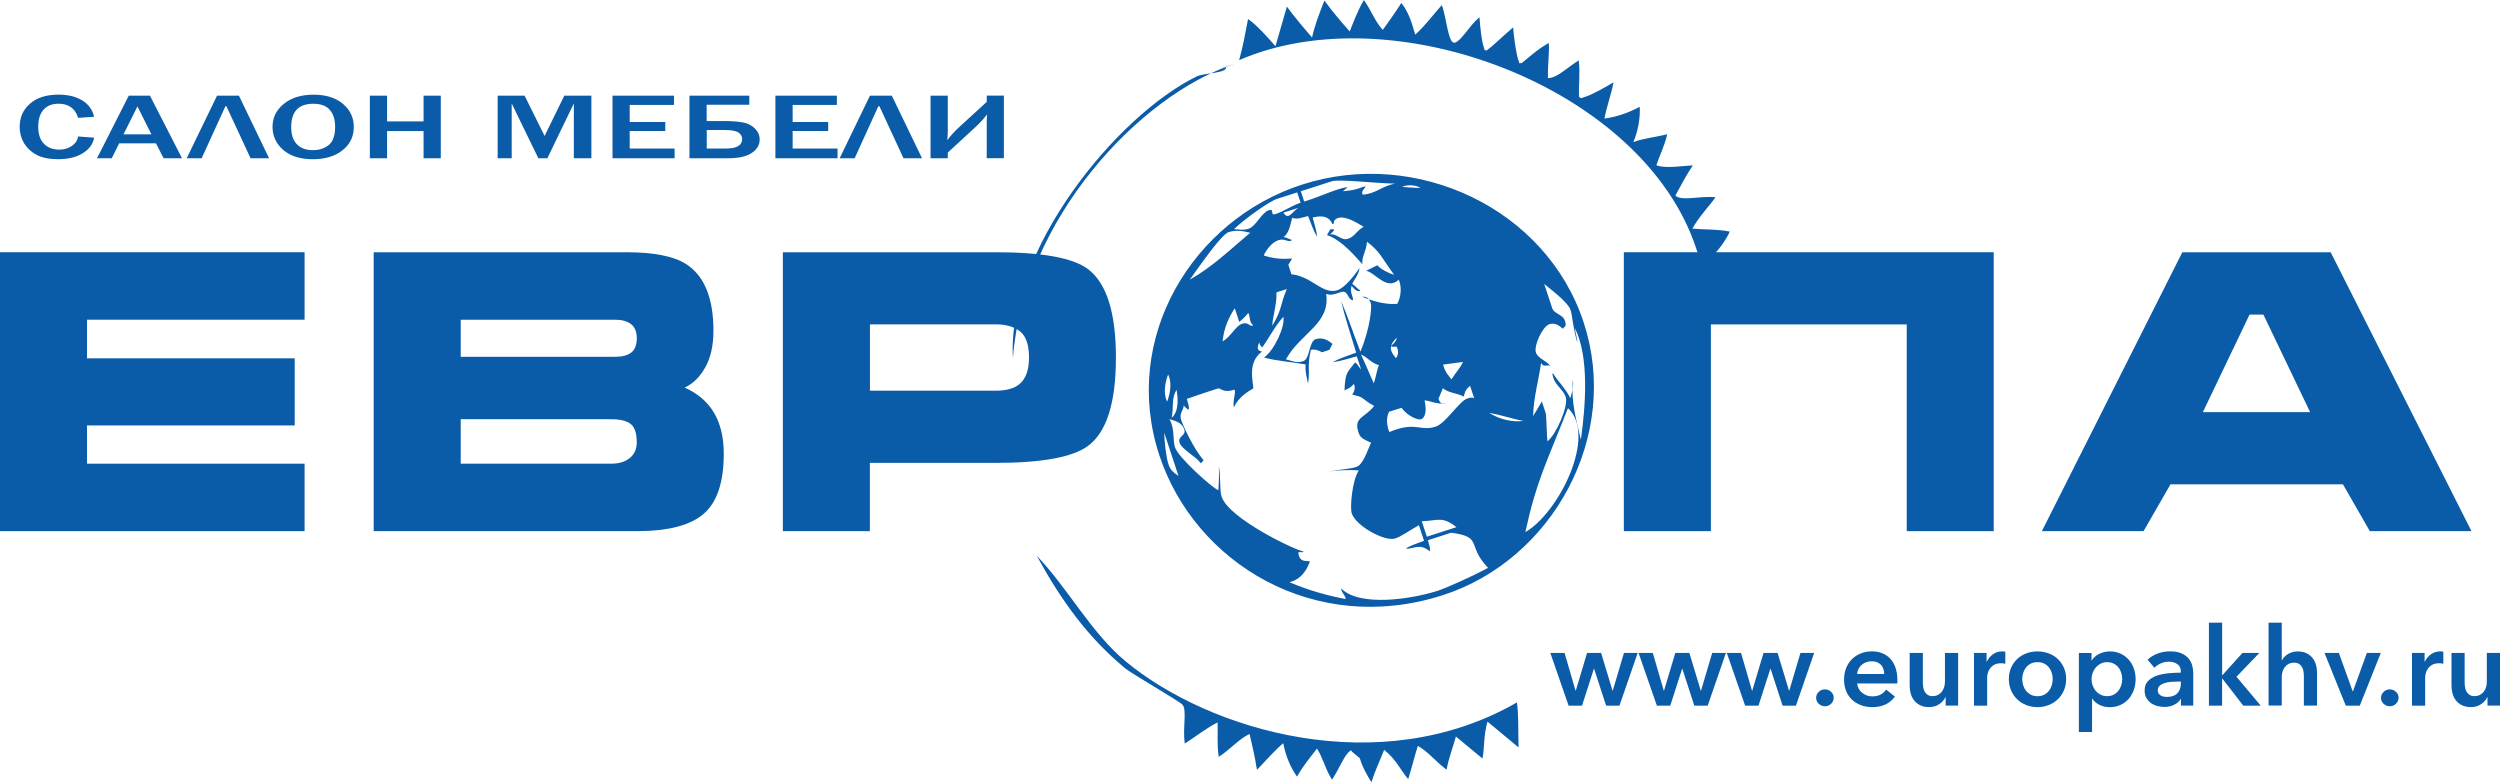 <?xml version="1.0" encoding="utf-8"?> <svg xmlns="http://www.w3.org/2000/svg" xmlns:xlink="http://www.w3.org/1999/xlink" version="1.1" id="Layer_1" x="0px" y="0px" viewBox="0 0 566.93 177.42" style="enable-background:new 0 0 566.93 177.42;" xml:space="preserve"> <style type="text/css"> .st0{fill-rule:evenodd;clip-rule:evenodd;fill:#0A5CA8;} .st1{fill:#0A5CA8;} .st2{fill-rule:evenodd;clip-rule:evenodd;fill:#FFFFFF;} .st3{fill:#FFFFFF;} </style> <g> <path class="st0" d="M235.09,126.01c7.01,7.28,12.36,17.51,20.21,24c18.96,15.68,57.52,27.21,88.7,9.28c0.42,3,0.24,6.22,0.37,10.2 l-7.05-5.84c-0.9,3.11-0.65,5.78-1.13,8.37l-6.03-5c-0.88,3.11-1.65,4.94-2.11,7.53c-2.34-1.72-4.35-4.25-6.52-5.4 c-0.58,1.71-1.24,4.48-2.19,7.54c-2.04-2.5-2.74-4.44-5.45-6.65c-0.75,1.98-1.93,4.31-2.89,7.37c-0.91-1.52-2.01-3.3-2.63-5.47 l-1.81-1.5c0,0,0.03-0.78-1.02,0.46c-1.05,1.24-1.56,2.84-3.45,5.9c-1.37-1.9-2.1-5.02-3.44-7.05c-1.41,1.87-3.07,3.78-4.52,6.36 c-1.38-1.89-2.59-4.64-3.12-7.57c-1.88,1.53-3.93,3.95-5.97,6.04c-0.46-3.01-1.2-6.1-1.68-8.14c-2.43,1.15-4.47,3.6-6.99,5.19 c-0.43-3-0.17-5.31-0.25-7.8c-2.4,1.17-4.94,3.2-7.46,4.79c-0.51-3.9,0.62-7.9-0.63-8.94c-1.26-1.03-11.56-7.03-12.81-8.07 C246.74,144.62,240.63,136.16,235.09,126.01z"></path> <path class="st0" d="M283.02,4.32c2.18,1.49,4.47,4.19,6.22,6.17l2.59-8.99c1.76,2.41,3.98,5.03,5.71,7 c0.41-2.02,1.47-5.1,2.8-8.37c1.75,2.41,3.97,5.04,5.74,7c0.6-1.45,1.66-4.51,3.21-7.13c1.71,2.41,2.48,4.82,4.29,6.78 c1.22-1.7,3.07-4.29,4.19-6.1c1.51,1.77,2.37,4.32,3.16,7.18c2.41-2.16,4.25-4.75,6.03-6.71c1.06,2.68,1.43,9.02,2.98,8.52 c1.55-0.5,3.11-3.68,5.56-5.77c0.18,2.34,0.46,5.21,0.96,6.74c0.51,1.54,0.03,0.43,0.68,0.81c1.51-1.14,3.56-3.14,5.99-5.25 c0.19,2.35,0.66,5.83,1.17,7.36c0.51,1.54,0.04,0.43,0.69,0.81c1.5-1.14,3.61-3.2,6.24-4.62c0.15,2.33-0.29,5.16-0.19,7.63 c0,0-0.45,0.63,1.11,0.13c1.56-0.5,3.86-2.58,5.86-3.82c0.37,2.93-0.06,5.79,0.07,8.29c0.7,0.3-0.16,0.48,1.39-0.02 c1.57-0.5,4.39-2.06,6.44-3.29c-0.51,2.6-1.56,5.62-2.09,8.21c2.44-0.28,5.4-1.24,8.02-2.66c0.15,2.33-0.3,5.29-1.44,8.02 c2.16-0.88,4.85-1.07,7.67-1.8c-0.55,2.57-1.81,5.02-2.46,7.04c2.06,0.83,6.29,0.07,8.27,0.04c-1.49,2.19-2.72,4.58-3.95,6.83 c1.29,1.35,5.74,0,9.1,0.39c-1.52,2.16-3.57,4.13-5.25,7.11c2.66,0.25,5.35,0.07,8.48,0.67c-0.83,1.92-2.79,4.65-4.79,6.37 c2.04,0.4,4.96,0.83,8.28,2.12c-2.17,2.33-4.68,5.18-7.14,7.3l-3.98-12.02C372.55,19.73,315.79-1.51,281,13.64 C281.97,10.23,282.39,7.44,283.02,4.32L283.02,4.32z M278,15.11l-4.38,1.4l6.24-2c-21.67,7.2-47.8,35.41-50.16,66.71 c-1.38-24.44,23.46-54.99,41.72-63.91C273.15,16.5,278.49,16.65,278,15.11L278,15.11z M295.4,41.82 c-24.93,7.99-41.26,34.81-32.5,61.4c8.05,24.44,35.16,41.08,64.23,31.77c24.93-8,40.49-36.1,31.99-61.92 C350.61,47.24,321.2,33.56,295.4,41.82L295.4,41.82z M289.67,45.07c-1.58,0.45-7.08,4.28-9.86,6.91c1.01-0.05,1.83,0.37,3.39-0.13 c1.56-0.5,2.93-3.65,4.48-4.16c1.56-0.5,0.1,1.33,1.65,0.83c1.56-0.5,3.54-1.82,5.61-2.56l-0.77-2.33L289.67,45.07L289.67,45.07z M294.99,43.37l0.77,2.33c3.36-0.98,6.84-2.78,9.85-3.31c-0.45,0.49-1.07,0.97-1.07,0.97c3.65-0.21,4.51-1.25,5.16-1.02 c-0.39,0.57-1.04,1.01-0.7,1.79c2.9-0.12,4.37-1.96,7.37-2.48c-5.11-0.14-12.84-1.07-14.39-0.53L294.99,43.37L294.99,43.37z M294.41,47.14l-3.38,1.08C292.2,50.08,292.98,48.04,294.41,47.14L294.41,47.14z M278.64,52.63c-1.57,0.5-5.91,6.71-8.83,10.78 c4.99-2.77,9.21-6.85,13.7-10.63C281.79,52.34,280.19,52.14,278.64,52.63L278.64,52.63z M293.02,49.39 c-0.39,1.66-0.81,3.65-1.95,4.36c0.71,0.11,1.3,0.5,1.95,0.68c-0.95,0.73-1.53-0.48-3.1,0.03c-1.56,0.5-2.9,2.39-3.33,3.48 c2.48,0.81,4.64,0.84,6.43,0.68l-0.86,1.43l0.7,2.15c4.72,0.48,7.02,4.7,10.45,3.6c1.57-0.5,3.9-3.35,5.01-5.07 c-0.23,1.73-1.24,2.61-1.67,3.66c0.98,0.61,1.19,1.22,1.86,1.45c-0.41,0.57-1.46-0.21-2-1.05c-0.51,1.7,0.54,2.64,0.27,3.31 c-1.25-0.25-1.07-2.38-2.63-1.88c-1.55,0.5-2.24,0.82-3.41,0.43c0.98,6.84-5.83,8.83-9.13,14.85c1.7,0.4,2.37,0.9,3.92,0.4 c1.56-0.5,1.27-4.49,2.84-4.99c1.56-0.5,2.87,0.25,3.8,1.08l-0.71,1.35l-1.65,0.54c-0.7-0.38-1.77-0.81-2.54-0.52 c-0.91,3.9-0.13,4.41-0.65,7.66c-0.3-1.62-0.68-2.71-0.53-4.38c-3.11-0.55-6.58-0.78-9.45-1.57c2.34-1.59,4.87-7.16,4.38-9.22 c-1.8,1.94-3.49,5.2-4.77,6.91c-0.61-0.38-0.68-1.13-0.68-1.13c-0.81,1.75-0.03,1.94,0.62,2.1c-3.38,2.45-2,6.72-1.97,8.35 c-0.95,0.57-3.35,1.85-4.41,4.32c-0.32-1.62,0.52-3.25,0.15-4.06c-2.63,0.92-3.14-0.45-3.76-0.25c-1.57,0.5-4.99,1.61-7.05,2.36 c0.38,1.47,0.6,1.85,0.37,2.5c-0.57-0.4-1.1-1-1.1-1c0.07,1-1.07,1.7-0.58,3.24c0.51,1.54,2.91,6.66,5.1,9.17 c-0.39,0.63-0.69,0.65-0.69,0.65c-1-1.5-4.25-3.08-4.75-4.61c-0.52-1.53,1.56-1.52,1.05-3.06c-0.51-1.54-2.11-1.94-3.35-2.28 c1.22,2.04,0.74,4.81,1.24,6.35c0.81,2.46,8.75,9.44,9.85,9.75c0.17-2.31,0.18-4.31,0.1-5.47c0.48,2.24,0.14,5.4,0.64,6.94 c1.65,5,16.77,12.17,18.59,12.44c-0.42,0.54-1.56-0.56-1.05,0.98c0.5,1.53,1.81,1.02,2.48,1.27c-0.38,1-1.43,3.91-4.63,4.71 c4.14,1.79,8.74,3.07,12.77,3.82c-0.13-0.94-1.18-1.72-1-2.36c4.22,4.16,15.83,2.4,21.91,0.46c1.55-0.5,7.63-3.14,11.35-5.19 c-4.98-5.17-0.98-6.95-8.36-7.96l-5.28,1.7c0.39,1.51,0.62,1.89,0.41,2.53c-2.29-2-3.78-0.43-5.41-0.63 c0.96-0.69,2.7-1.22,4.12-1.77l-1.16-3.54c-2.58,1.45-3.87,2.53-5.43,3.03c-2.26,0.72-8.83-2.78-9.8-5.7 c-0.45-1.39,0.11-7.57,1.6-9.74c-2.36-0.2-5.06-0.02-6.8,0.24c2.27-0.44,4.66-0.53,6.22-1.03c1.55-0.49,2.49-3.62,3.36-5.51 c-2.38-1.02-2.54-1.38-2.89-2.46c-1.08-3.3,1.47-3.15,3.59-5.87c-3.08-1.68-1.93-1.92-4.98-2.56c0.41-0.54,0.84-1.6,0.36-2.43 c-0.73,0.99-1.78,1.23-2.11,1.48c0.17-4.34,0.72-4.09,2.41-6.36c0.61,0.39,0.64,0.82,1.37,1.6l-0.99-2.98 c-1.99,0.55-3.77,1.13-5.52,1.33c1.55-0.85,3.33-1.4,5.38-2.17c-1.19-3.93-2.59-8.18-3.41-11.71c1.44,3.33,2.84,7.59,4.37,11.49 c2.29-5.43,2.6-10.25,2.38-10.93c-0.51-1.54-1.3-1.52-1.98-1.54c1.89,0.83,5.1,1.89,7.96,1.64c0.95-1.74,0.99-4.04,0.34-5.48 c-2.84,2.59-5.4-1.75-7.41-2.02l2.55-1.26c0.84,0.94,2.57,1.82,3.8,2.16c-2.89-3.99-3.12-5.16-6.14-7.5 c-0.2,2.33-1.24,3.35-1.06,5.1c-1.23-1.31-4.45-5.38-8.01-6.61l0.74-1.29c0.52-0.14,0.95,0.12,0.95,0.12 c-0.43,0.52-1.03,1.03-1.03,1.03c1.62-0.25,2.54,1.49,4.1,0.99c1.56-0.5,2.08-2.03,3.56-2.71c-1.83-1.15-4.24-2.51-5.8-2.01 c-1.56,0.5-0.59,1.65-1.33,1.31c-0.95-2.22-3.38-1.66-4.44-1.42c0.36,1.5,0.97,3.2,0.98,4.36c-0.88-1.52-1.45-3.27-2.02-4.7 C295.13,49.38,294.15,49.81,293.02,49.39L293.02,49.39z M322.15,42.61c-1.4-0.86-3.59-0.65-4.14-0.2 C319.04,42.41,320.32,42.64,322.15,42.61L322.15,42.61z M289.47,66.3c0.11,2.79-0.95,5.78-0.94,7.56c2.34-3.93,1.72-4.75,3.3-8.32 L289.47,66.3L289.47,66.3z M280.01,69.9c-1.19,1.81-2.48,4.35-2.76,7.54c2.03-1.23,2.89-3.52,4.44-4.02 c1.56-0.5,1.65,0.82,2.51,0.35c-1.01-0.73-0.62-1.97-1.12-2.81c-0.74,0.99-2.05,2.05-2.05,2.05L280.01,69.9L280.01,69.9z M264.9,84.92c0.72,1.45,0.71,3.68-0.23,6.17C263.94,89.63,263.95,87.4,264.9,84.92L264.9,84.92z M266.83,88.42 c0.22,1.52,0.68,4.7-1.11,6.32C266.19,92.12,265.61,90.21,266.83,88.42L266.83,88.42z M350.18,64.39l1.75,5.29 c0.39,1.57,2.44,1.51,2.95,3.05c0.5,1.54-0.21,1.18-0.43,1.84c-0.58-0.4-1.55-1.54-3.1-1.05c-1.56,0.5-3.56,4.88-3.05,6.42 c0.51,1.54,3.09,2.07,3.6,3.61c-0.51-1.54-1.67,0.19-2.42-1.26c-0.52,3.77-1.8,8.26-1.8,12.06l1.97-3.31l0.91,2.77 c0.18,1.89,0.17,3.94,0.34,6.27c1.84-1.29,4.85-7.92,4.15-10.08c-0.51-1.54-2.27-2.66-2.77-4.21c-0.5-1.53-0.02-1.02-0.02-1.02 c0.89,1.52,2.9,3.49,3.85,5.55c0.51-1.7,0.73-3.13,0.6-4.29c-0.55,5.18,0.88,9.54,1.79,13.71c1.09-7.92,1.91-18.82-1.38-25.38 c0.22,1.63,0.64,2.62,0.54,3.25c-1.13-4.07-1.01-5.81-1.52-7.35C355.62,68.75,352.77,66.46,350.18,64.39L350.18,64.39z M316.78,76.57c-0.32,1.23-0.94,1.42-1.37,1.94c0,0,0.43,0.26,1.31,0.08c0.36,0.8,0.55,1.67-0.16,2.66 C315.81,80.21,314.3,78.8,316.78,76.57L316.78,76.57z M308.65,80.43c1.22,0.36,2.34,1.97,4.04,2.36c-0.43,1.11-0.62,2.44-1.13,4.15 C310.83,85.48,310.45,84.3,308.65,80.43L308.65,80.43z M264.01,98.11l3.24,9.83c-0.95-0.71-1.77-1.13-2.28-2.67 C264.46,103.74,264.06,100.36,264.01,98.11L264.01,98.11z M327.25,82.68l4.49-0.6c-0.41,1.14-1.44,2.16-2.61,3.97 C328.65,85.21,327.83,84.79,327.25,82.68L327.25,82.68z M327.21,88.05c1.34,1.12,3.32,1.08,4.73,1.89 c0.24-0.65,0.09-1.35,1.43-2.45l0.99,2.99c0,0-0.04-0.63-1.6-0.12c-1.87,0.6-4.86,5.63-7.2,6.39c-3.66,1.16-4.44-1.3-10.51,1.23 c-0.79-2.04-0.55-3.71-0.04-4.61l2.82-0.89c1.46,2.02,3.8,2.8,4.42,2.61c0.55-0.18,1.51-1.19,0.8-4.27 c0.59-0.16,2.96,1.03,4.91,0.61c-0.64-0.1-1.23,0.53-1.75-1L327.21,88.05L327.21,88.05z M337.72,93.64 c2.66,0.43,5.68,1.48,7.75,1.81C343.4,95.76,340.35,95.3,337.72,93.64L337.72,93.64z M355.57,92.55c6.71,6.2-2.11,23.78-9.66,28.12 C348.39,109.13,350.63,105.15,355.57,92.55L355.57,92.55z M322.41,118.2c3.57-0.09,4.65-1.24,7.87,1.35l-6.71,2.16L322.41,118.2z"></path> <polygon class="st0" points="0,120.45 0,57.2 69.07,57.2 69.07,72.5 19.73,72.5 19.73,81.26 66.83,81.26 66.83,96.48 19.73,96.48 19.73,105.15 69.07,105.15 69.07,120.45 "></polygon> <path class="st0" d="M104.48,72.5v8.41h34.99c1.62,0,2.84-0.32,3.68-0.96c0.83-0.64,1.26-1.73,1.26-3.24c0-1.46-0.44-2.52-1.3-3.2 c-0.87-0.67-2.09-1.01-3.64-1.01H104.48L104.48,72.5z M84.74,57.2h57.33c6.15,0,10.64,0.88,13.45,2.64 c4.19,2.65,6.27,7.71,6.27,15.18c0,3.29-0.61,6.04-1.83,8.24c-1.23,2.21-2.79,3.75-4.71,4.64c5.93,2.6,8.88,7.6,8.88,14.99 c0,6.45-1.51,10.99-4.53,13.61c-3.03,2.64-8.09,3.95-15.2,3.95H84.74V57.2L84.74,57.2z M104.48,95.06v10.09h34.18 c1.73,0,3.12-0.44,4.17-1.29c1.05-0.86,1.57-2.04,1.57-3.53c0-2.09-0.47-3.48-1.39-4.19c-0.93-0.72-2.38-1.07-4.35-1.07H104.48z"></path> <path class="st0" d="M197.28,88.6h28.53c2.39,0,4.18-0.5,5.38-1.5c1.43-1.18,2.16-3.2,2.16-6.02c0-2.84-0.66-4.8-1.98-5.88 c-1.32-1.09-3.17-1.64-5.56-1.64h-28.53V88.6L197.28,88.6z M177.54,57.2h48.26c10.53,0,17.49,1.27,20.89,3.8 c4.25,3.18,6.37,9.87,6.37,20.08c0,10.21-2.09,16.87-6.28,20c-3.46,2.59-10.46,3.89-20.99,3.89h-28.53v15.48h-19.73V57.2z"></path> <polygon class="st0" points="368.24,57.2 452.12,57.2 452.12,120.45 432.39,120.45 432.39,73.57 387.98,73.57 387.98,120.45 368.24,120.45 "></polygon> <path class="st0" d="M513.28,71.35h-3.15l-10.58,22.11h24.32L513.28,71.35L513.28,71.35z M494.89,57.2h33.64l31.93,63.25h-23.05 l-6.09-10.61h-39.12l-6.1,10.61h-23.06L494.89,57.2z"></path> <path class="st1" d="M17.72,30.95l3.62,0.27c-0.23,1.42-1.07,2.59-2.53,3.5c-1.43,0.92-3.34,1.38-5.69,1.38 c-1.98,0-3.59-0.33-4.82-0.98c-1.23-0.65-2.18-1.54-2.85-2.65c-0.67-1.12-0.99-2.35-0.99-3.69c0-2.16,0.78-3.92,2.35-5.28 c1.56-1.36,3.72-2.04,6.46-2.04c2.15,0,3.94,0.44,5.36,1.3c1.43,0.86,2.33,2.1,2.71,3.72l-3.62,0.25 c-0.68-2.14-2.15-3.21-4.42-3.21c-1.46,0-2.6,0.44-3.41,1.34c-0.81,0.89-1.22,2.19-1.22,3.87c0,1.72,0.44,3.02,1.31,3.89 c0.86,0.88,2.02,1.31,3.44,1.31c1.14,0,2.11-0.29,2.93-0.88C17.15,32.48,17.6,31.77,17.72,30.95L17.72,30.95z M41.28,35.89H37.1 l-1.73-3.39h-8.34l-1.69,3.39H22l7.2-14.2H34L41.28,35.89L41.28,35.89z M34.33,30.46l-3.16-6.33l-3.16,6.33H34.33L34.33,30.46z M45.73,35.89h-3.39l6.88-14.2h4.96l6.84,14.2h-4.2l-5.48-11.81h-0.22L45.73,35.89L45.73,35.89z M70.93,36.11 c-2.88,0-5.11-0.72-6.73-2.13c-1.6-1.42-2.4-3.16-2.4-5.24c0-2.07,0.86-3.79,2.56-5.19c1.71-1.39,3.95-2.08,6.74-2.08 c2.82,0,5.04,0.7,6.67,2.08c1.64,1.39,2.46,3.13,2.46,5.22c0,2.19-0.85,3.96-2.55,5.3C75.99,35.42,73.75,36.11,70.93,36.11 L70.93,36.11z M70.97,34.05c1.4,0,2.59-0.38,3.56-1.15c0.97-0.77,1.47-2.15,1.47-4.15c0-1.63-0.41-2.91-1.21-3.83 c-0.8-0.93-2.06-1.39-3.74-1.39c-3.35,0-5.01,1.76-5.01,5.29c0,1.71,0.41,3,1.28,3.88C68.16,33.6,69.38,34.05,70.97,34.05 L70.97,34.05z M99.96,35.89h-3.91v-6.17h-8.27v6.17h-3.91v-14.2h3.91v5.84h8.27v-5.84h3.91V35.89L99.96,35.89z M134.12,35.89h-3.99 V23.46l-6,12.43h-2.05l-6.04-12.43v12.43h-3.19v-14.2h6.11l4.54,9.14l4.47-9.14h6.14V35.89L134.12,35.89z M152.98,35.89H138.9 v-14.2h13.94v2.11H142.8v3.86h8.07v2.05h-8.07v3.97h10.18V35.89L152.98,35.89z M156.35,35.89v-14.2h13.57v2.06h-9.67v3.7H164 c1.9,0,3.4,0.11,4.5,0.32c1.1,0.21,2,0.67,2.71,1.38c0.69,0.7,1.06,1.52,1.06,2.48c0,1.27-0.61,2.29-1.83,3.08 c-1.22,0.79-3,1.18-5.33,1.18H156.35L156.35,35.89z M160.26,33.68h4.36c2.46,0,3.68-0.71,3.68-2.15c0-0.58-0.26-1.07-0.81-1.46 c-0.54-0.39-1.62-0.59-3.25-0.59h-3.97V33.68L160.26,33.68z M189.92,35.89h-14.08v-14.2h13.94v2.11h-10.03v3.86h8.06v2.05h-8.06 v3.97h10.18V35.89L189.92,35.89z M193.81,35.89h-3.4l6.87-14.2h4.96l6.85,14.2h-4.2l-5.47-11.81h-0.23L193.81,35.89L193.81,35.89z M214.93,34.6v1.29h-3.91v-14.2h3.91v7.96c0,0.65-0.04,1.36-0.11,2.15c0.7-0.97,1.56-1.91,2.55-2.84l6.39-5.85v-1.43h3.89v14.2 h-3.89v-7.35c0-1.28,0.02-2.14,0.09-2.6c-0.76,1-1.61,1.93-2.57,2.82L214.93,34.6z"></path> <g> <path class="st1" d="M351.57,148.07h3.23l2.49,8.56h0.05l2.56-8.56h3.19l2.59,8.56h0.05l2.54-8.56h3.11l-4.13,11.95h-3.03 l-2.72-8.36h-0.05l-2.69,8.36h-3.04L351.57,148.07z"></path> <path class="st1" d="M371.58,148.07h3.23l2.49,8.56h0.05l2.56-8.56h3.19l2.59,8.56h0.05l2.54-8.56h3.11l-4.13,11.95h-3.04 l-2.71-8.36h-0.05l-2.69,8.36h-3.04L371.58,148.07z"></path> <path class="st1" d="M391.59,148.07h3.23l2.49,8.56h0.05l2.56-8.56h3.19l2.59,8.56h0.05l2.54-8.56h3.11l-4.13,11.95h-3.03 l-2.72-8.36h-0.05l-2.69,8.36h-3.03L391.59,148.07z"></path> <path class="st1" d="M411.85,158.27c0-0.53,0.19-0.99,0.58-1.37c0.39-0.38,0.86-0.57,1.41-0.57c0.53,0,1,0.18,1.39,0.55 c0.4,0.36,0.6,0.81,0.6,1.34c0,0.53-0.2,0.99-0.58,1.37c-0.39,0.38-0.86,0.57-1.41,0.57c-0.26,0-0.52-0.05-0.76-0.15 c-0.24-0.1-0.45-0.23-0.63-0.4c-0.18-0.16-0.33-0.36-0.44-0.6C411.91,158.79,411.85,158.54,411.85,158.27z"></path> <path class="st1" d="M430.27,154.19c0,0.13,0,0.27,0,0.4c0,0.13-0.01,0.27-0.02,0.4h-9.09c0.03,0.43,0.15,0.83,0.34,1.18 c0.19,0.36,0.44,0.67,0.76,0.92c0.32,0.26,0.67,0.46,1.07,0.61c0.4,0.15,0.81,0.22,1.24,0.22c0.75,0,1.38-0.14,1.89-0.41 c0.51-0.27,0.94-0.65,1.27-1.13l1.99,1.59c-1.18,1.59-2.89,2.39-5.13,2.39c-0.93,0-1.78-0.14-2.56-0.44 c-0.78-0.29-1.46-0.7-2.03-1.23c-0.57-0.53-1.02-1.18-1.34-1.95c-0.32-0.77-0.48-1.65-0.48-2.63c0-0.96,0.16-1.84,0.48-2.63 c0.32-0.79,0.77-1.46,1.33-2.02c0.57-0.55,1.23-0.99,2.01-1.29c0.77-0.31,1.61-0.46,2.5-0.46c0.83,0,1.6,0.14,2.3,0.41 c0.7,0.27,1.32,0.68,1.83,1.22c0.51,0.54,0.92,1.21,1.2,2.02C430.12,152.17,430.27,153.11,430.27,154.19z M427.28,152.85 c0-0.38-0.05-0.75-0.16-1.1c-0.11-0.35-0.28-0.65-0.51-0.92c-0.23-0.26-0.53-0.48-0.89-0.63c-0.36-0.16-0.77-0.24-1.26-0.24 c-0.9,0-1.65,0.27-2.28,0.81c-0.62,0.54-0.97,1.23-1.03,2.08H427.28z"></path> <path class="st1" d="M444.06,160.01h-2.84v-1.92h-0.05c-0.27,0.6-0.73,1.12-1.38,1.58c-0.66,0.46-1.43,0.68-2.33,0.68 c-0.78,0-1.45-0.14-2-0.41c-0.56-0.27-1.01-0.63-1.37-1.08c-0.36-0.45-0.62-0.96-0.78-1.54c-0.17-0.58-0.25-1.18-0.25-1.79v-7.47 h2.99v6.62c0,0.35,0.02,0.71,0.07,1.09c0.05,0.38,0.16,0.73,0.32,1.03c0.17,0.31,0.39,0.56,0.68,0.76c0.29,0.2,0.68,0.3,1.15,0.3 c0.46,0,0.88-0.1,1.23-0.29c0.36-0.19,0.65-0.44,0.87-0.73c0.22-0.3,0.39-0.64,0.51-1.03c0.12-0.39,0.18-0.78,0.18-1.18v-6.57 h2.99V160.01z"></path> <path class="st1" d="M447.64,148.07h2.86v1.99h0.05c0.33-0.7,0.8-1.26,1.39-1.69c0.6-0.43,1.3-0.65,2.09-0.65 c0.11,0,0.24,0,0.37,0.01c0.13,0.01,0.25,0.03,0.35,0.06v2.74c-0.2-0.05-0.37-0.08-0.51-0.1c-0.14-0.02-0.28-0.02-0.41-0.02 c-0.68,0-1.23,0.12-1.64,0.37c-0.42,0.25-0.74,0.55-0.97,0.9c-0.23,0.35-0.39,0.7-0.47,1.07c-0.08,0.36-0.12,0.65-0.12,0.87v6.4 h-2.99V148.07z"></path> <path class="st1" d="M455.55,153.99c0-0.94,0.17-1.8,0.51-2.57c0.34-0.77,0.8-1.43,1.38-1.98c0.58-0.55,1.27-0.97,2.06-1.27 c0.8-0.3,1.64-0.45,2.54-0.45c0.9,0,1.74,0.15,2.54,0.45c0.8,0.3,1.48,0.72,2.07,1.27c0.58,0.55,1.04,1.21,1.38,1.98 c0.34,0.77,0.51,1.63,0.51,2.57c0,0.95-0.17,1.81-0.51,2.59c-0.34,0.78-0.8,1.45-1.38,2c-0.58,0.56-1.27,0.99-2.07,1.31 c-0.8,0.31-1.64,0.47-2.54,0.47c-0.9,0-1.74-0.16-2.54-0.47c-0.8-0.32-1.48-0.75-2.06-1.31c-0.58-0.56-1.04-1.22-1.38-2 C455.73,155.8,455.55,154.94,455.55,153.99z M458.59,153.99c0,0.47,0.07,0.93,0.21,1.39c0.14,0.47,0.35,0.88,0.64,1.25 c0.28,0.37,0.64,0.66,1.07,0.9c0.43,0.23,0.95,0.35,1.54,0.35c0.6,0,1.11-0.12,1.54-0.35c0.43-0.23,0.79-0.53,1.07-0.9 c0.28-0.36,0.49-0.78,0.63-1.25c0.14-0.46,0.21-0.93,0.21-1.39c0-0.46-0.07-0.92-0.21-1.38c-0.14-0.46-0.35-0.87-0.63-1.23 c-0.28-0.37-0.64-0.66-1.07-0.88c-0.43-0.23-0.94-0.34-1.54-0.34c-0.6,0-1.11,0.11-1.54,0.34c-0.43,0.22-0.79,0.52-1.07,0.88 c-0.28,0.36-0.49,0.77-0.64,1.23C458.66,153.07,458.59,153.53,458.59,153.99z"></path> <path class="st1" d="M474.3,148.07v1.67h0.07c0.15-0.23,0.34-0.47,0.59-0.71c0.24-0.24,0.53-0.46,0.88-0.65 c0.35-0.19,0.74-0.35,1.18-0.47c0.44-0.12,0.93-0.19,1.48-0.19c0.85,0,1.62,0.16,2.34,0.49c0.71,0.32,1.33,0.77,1.84,1.33 c0.51,0.56,0.91,1.23,1.19,1.99c0.28,0.76,0.43,1.58,0.43,2.46c0,0.88-0.14,1.71-0.41,2.48c-0.27,0.77-0.67,1.44-1.17,2.02 c-0.51,0.57-1.12,1.03-1.84,1.37c-0.72,0.34-1.54,0.51-2.45,0.51c-0.85,0-1.62-0.17-2.33-0.52c-0.7-0.35-1.25-0.82-1.63-1.42 h-0.05v7.57h-2.99v-17.92H474.3z M481.26,153.99c0-0.46-0.07-0.92-0.21-1.38c-0.14-0.46-0.35-0.87-0.64-1.23 c-0.28-0.37-0.64-0.66-1.07-0.88c-0.43-0.23-0.94-0.34-1.52-0.34c-0.55,0-1.04,0.12-1.47,0.35c-0.43,0.23-0.8,0.53-1.11,0.9 c-0.31,0.36-0.54,0.78-0.7,1.24c-0.16,0.46-0.24,0.93-0.24,1.39c0,0.46,0.08,0.92,0.24,1.38c0.16,0.46,0.39,0.87,0.7,1.23 c0.31,0.37,0.68,0.66,1.11,0.88c0.43,0.22,0.92,0.34,1.47,0.34c0.58,0,1.09-0.12,1.52-0.35c0.43-0.23,0.79-0.53,1.07-0.9 c0.28-0.36,0.49-0.78,0.64-1.25C481.19,154.92,481.26,154.46,481.26,153.99z"></path> <path class="st1" d="M494.6,158.49h-0.07c-0.3,0.53-0.78,0.97-1.44,1.31c-0.66,0.34-1.42,0.51-2.26,0.51 c-0.48,0-0.98-0.06-1.51-0.19c-0.52-0.12-1-0.33-1.44-0.62c-0.44-0.29-0.8-0.67-1.1-1.15c-0.29-0.47-0.44-1.06-0.44-1.75 c0-0.9,0.25-1.61,0.76-2.14c0.5-0.53,1.16-0.94,1.95-1.22c0.8-0.28,1.68-0.47,2.65-0.56c0.97-0.09,1.92-0.14,2.85-0.14v-0.3 c0-0.75-0.27-1.3-0.81-1.65c-0.54-0.36-1.18-0.54-1.93-0.54c-0.63,0-1.24,0.13-1.82,0.4c-0.58,0.27-1.06,0.59-1.44,0.97 l-1.54-1.82c0.68-0.63,1.46-1.1,2.35-1.42c0.89-0.32,1.79-0.47,2.7-0.47c1.06,0,1.94,0.15,2.62,0.45c0.69,0.3,1.23,0.69,1.63,1.17 c0.4,0.48,0.68,1.02,0.83,1.62c0.16,0.6,0.23,1.19,0.23,1.79v7.27h-2.79V158.49z M494.55,154.56h-0.67 c-0.48,0-0.99,0.02-1.52,0.06c-0.53,0.04-1.02,0.13-1.47,0.27c-0.45,0.14-0.82,0.34-1.12,0.6c-0.3,0.26-0.45,0.61-0.45,1.06 c0,0.28,0.06,0.52,0.19,0.71c0.13,0.19,0.29,0.34,0.49,0.46c0.2,0.12,0.42,0.2,0.67,0.25c0.25,0.05,0.5,0.07,0.75,0.07 c1.03,0,1.81-0.27,2.34-0.82c0.53-0.55,0.8-1.29,0.8-2.24V154.56z"></path> <path class="st1" d="M500.93,141.2h2.99v11.9h0.07l4.53-5.03h3.83l-5.18,5.4l5.5,6.55h-3.96l-4.73-6.12h-0.07v6.12h-2.99V141.2z"></path> <path class="st1" d="M521.04,147.72c0.78,0,1.45,0.14,2,0.41c0.56,0.27,1.01,0.63,1.37,1.08c0.36,0.45,0.62,0.96,0.78,1.54 c0.17,0.58,0.25,1.18,0.25,1.79v7.47h-2.99v-6.57c0-0.35-0.02-0.71-0.07-1.08c-0.05-0.37-0.15-0.71-0.31-1.02 c-0.16-0.31-0.38-0.56-0.67-0.76c-0.29-0.2-0.68-0.3-1.16-0.3c-0.48,0-0.9,0.09-1.24,0.27c-0.35,0.18-0.64,0.43-0.87,0.73 s-0.41,0.65-0.52,1.03c-0.12,0.38-0.17,0.77-0.17,1.17v6.52h-2.99V141.2h2.99v8.54h0.05c0.12-0.25,0.29-0.49,0.51-0.73 c0.22-0.24,0.48-0.46,0.78-0.65c0.3-0.19,0.64-0.35,1.02-0.46C520.17,147.78,520.59,147.72,521.04,147.72z"></path> <path class="st1" d="M527.13,148.07h3.26l3.14,8.71h0.05l3.16-8.71h3.16l-4.76,11.95h-3.18L527.13,148.07z"></path> <path class="st1" d="M539.95,158.27c0-0.53,0.19-0.99,0.58-1.37c0.39-0.38,0.86-0.57,1.41-0.57c0.53,0,0.99,0.18,1.39,0.55 c0.4,0.36,0.6,0.81,0.6,1.34c0,0.53-0.2,0.99-0.58,1.37c-0.39,0.38-0.86,0.57-1.41,0.57c-0.26,0-0.52-0.05-0.76-0.15 c-0.24-0.1-0.45-0.23-0.64-0.4c-0.18-0.16-0.33-0.36-0.44-0.6C540,158.79,539.95,158.54,539.95,158.27z"></path> <path class="st1" d="M546.97,148.07h2.86v1.99h0.05c0.33-0.7,0.8-1.26,1.39-1.69c0.6-0.43,1.29-0.65,2.09-0.65 c0.11,0,0.24,0,0.37,0.01c0.13,0.01,0.25,0.03,0.35,0.06v2.74c-0.2-0.05-0.37-0.08-0.51-0.1c-0.14-0.02-0.28-0.02-0.41-0.02 c-0.68,0-1.23,0.12-1.64,0.37c-0.42,0.25-0.74,0.55-0.97,0.9c-0.23,0.35-0.39,0.7-0.47,1.07c-0.08,0.36-0.12,0.65-0.12,0.87v6.4 h-2.99V148.07z"></path> <path class="st1" d="M566.93,160.01h-2.84v-1.92h-0.05c-0.26,0.6-0.72,1.12-1.38,1.58c-0.66,0.46-1.43,0.68-2.33,0.68 c-0.78,0-1.45-0.14-2-0.41c-0.56-0.27-1.01-0.63-1.37-1.08c-0.36-0.45-0.62-0.96-0.78-1.54c-0.17-0.58-0.25-1.18-0.25-1.79v-7.47 h2.98v6.62c0,0.35,0.02,0.71,0.08,1.09c0.05,0.38,0.16,0.73,0.32,1.03c0.17,0.31,0.4,0.56,0.69,0.76c0.29,0.2,0.68,0.3,1.16,0.3 c0.46,0,0.88-0.1,1.23-0.29c0.36-0.19,0.65-0.44,0.87-0.73c0.23-0.3,0.4-0.64,0.51-1.03c0.12-0.39,0.17-0.78,0.17-1.18v-6.57h2.99 V160.01z"></path> </g> </g> </svg> 